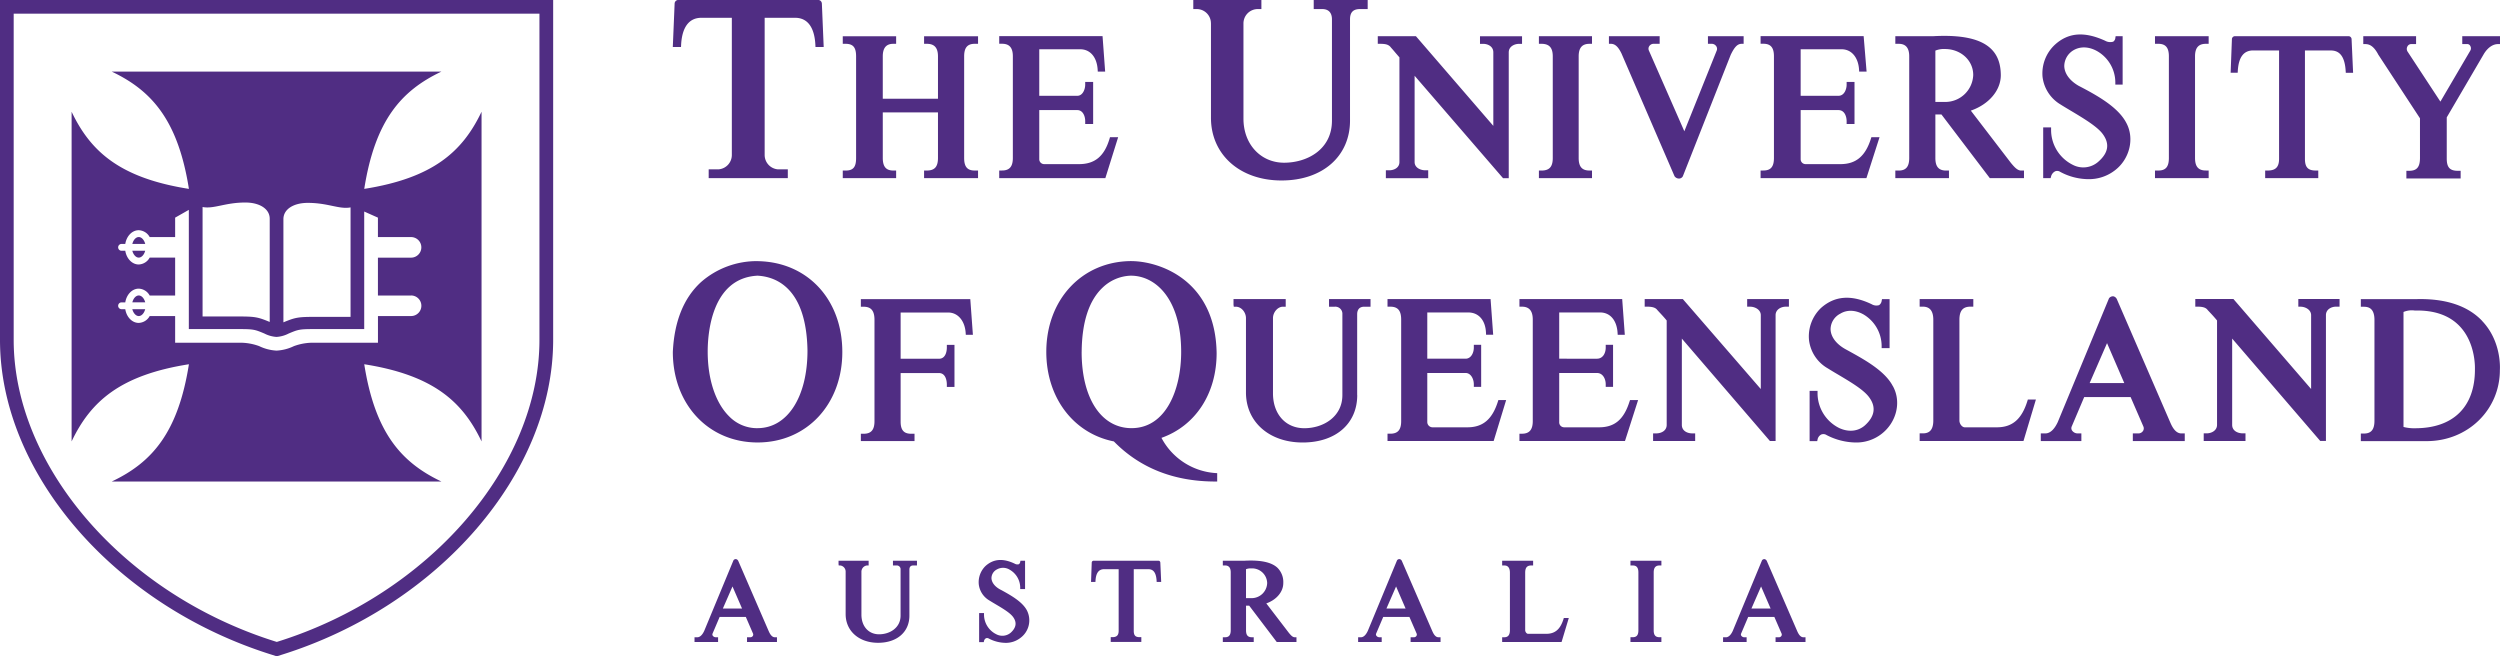 <svg xmlns="http://www.w3.org/2000/svg" width="834.75" height="219.14" viewBox="0 0 834.75 219.14">
  <path id="UQ_Logo_scaled" d="M430.4,211.37l-7.58-9.89c3.44-1.22,5.7-3.91,5.67-6.83a6.693,6.693,0,0,0-1.94-5.06c-2-1.88-5.6-2.64-10.94-2.37H408.3v1.58h.71c1.29,0,1.93.76,1.93,2.33v19.33c0,2.06-1.04,2.32-1.93,2.32h-.71v1.58h10.32v-1.58h-.59c-1.39,0-1.98-.7-1.98-2.32v-8.22h1.06l9.19,12.12h6.59v-1.58h-.59c-.71,0-1.28-.68-1.9-1.41m-7.29-16.73a5.2,5.2,0,0,1-5.3,5.08h-1.77v-9.66a4.115,4.115,0,0,1,1.77-.27,5.037,5.037,0,0,1,5.3,4.85m121.3-5.83h.71c.9,0,1.94.26,1.94,2.32v19.33c0,1.62-.58,2.31-1.94,2.31h-.71v1.59h10.33v-1.59h-.58c-1.4,0-1.99-.69-1.99-2.31V191.13c0-2.08,1.13-2.32,1.99-2.32h.58v-1.59H544.41Zm-157.58-1.59h-21.7a.651.651,0,0,0-.6.58l-.23,6.5h1.46l.03-.41c.15-2.58,1.09-3.84,2.87-3.84h4.86V210.6c0,1.51-.63,2.15-2.11,2.15h-.54v1.59h10.22v-1.59h-.54c-1.45,0-1.99-.58-1.99-2.15V190.05h4.8c1.21,0,2.62.44,2.83,3.84l.02.41h1.51l-.29-6.48a.644.644,0,0,0-.59-.6m-88.67,1.59h1.14a1.265,1.265,0,0,1,1.39,1.38v15.37c0,4.08-3.61,6.23-7.17,6.23s-5.9-2.7-5.9-6.56V190.91a2.109,2.109,0,0,1,1.82-2.1h.59v-1.59H279.99v1.15l.06.43h.43a2.059,2.059,0,0,1,1.88,2.1v14.16c0,5.63,4.46,9.57,10.83,9.57s10.46-3.64,10.46-9.07V190.19c0-.63.22-1.38,1.28-1.38h1.25v-1.59h-8.02v1.59Zm223.9,17.84c-1.06,3.45-2.83,4.98-5.75,4.98h-6.11c-.46,0-.95-.63-.95-1.22V191.25c0-1.71.61-2.44,2.05-2.44h.6v-1.59H501.57v1.59h.66c.48,0,1.93,0,1.93,2.44v19.16c0,2.13-1.11,2.37-1.93,2.37h-.66v1.58h19.84l2.41-8.01h-1.66l-.1.3Zm-187.71-9.61-.51-.27c-1.76-.98-2.78-2.37-2.8-3.79a3.325,3.325,0,0,1,1.82-2.85,4.217,4.217,0,0,1,4.34.14,6.927,6.927,0,0,1,3.44,5.99v.43h1.62v-9.46h-1.54l-.07.35a1.093,1.093,0,0,1-.48.82,1.747,1.747,0,0,1-1.35-.18c-3.9-1.87-7.08-1.63-9.73.73a7.543,7.543,0,0,0-2.29,6.14,7.239,7.239,0,0,0,3.61,5.45c.66.41,1.36.83,2.09,1.26,2.35,1.39,4.77,2.83,5.78,4.24,1.32,1.82,1.02,3.59-.86,5.26a4.313,4.313,0,0,1-4.78.47,7.326,7.326,0,0,1-4.09-6.64v-.43h-1.63v9.72h1.54l.08-.34a1.363,1.363,0,0,1,.67-.97,1.056,1.056,0,0,1,.96.11,12.41,12.41,0,0,0,5.55,1.43,7.913,7.913,0,0,0,4.89-1.58,7.29,7.29,0,0,0,2.27-9.25c-1.52-2.91-5.4-5.06-8.52-6.78m143.89,13.73L468.08,187.3a1.026,1.026,0,0,0-.72-.61.927.927,0,0,0-.89.41l-9.76,23.55c-.45.97-1.22,2.13-2.29,2.13h-.94v1.58h7.87v-1.58h-.77a1.231,1.231,0,0,1-1-.5.722.722,0,0,1-.09-.72l2.37-5.57h8.74l2.41,5.55a.848.848,0,0,1-.08.82.973.973,0,0,1-.79.42H471v1.58h10v-1.58h-.7c-.79,0-1.45-.66-2.03-2m-8.94-7.59h-6.4l3.22-7.37Zm132.82,9.59c-.8,0-1.45-.66-2.04-2l-10.17-23.47a1.077,1.077,0,0,0-.72-.61.921.921,0,0,0-.89.41l-9.76,23.55c-.45.97-1.22,2.13-2.3,2.13h-.94v1.58h7.87v-1.58h-.76a1.25,1.25,0,0,1-1.01-.5.745.745,0,0,1-.08-.72l2.37-5.57h8.74l2.41,5.55a.852.852,0,0,1-.08.82.987.987,0,0,1-.79.42h-1.14v1.58h10v-1.58h-.7Zm-10.95-9.59h-6.4l3.22-7.37,3.19,7.37Zm-334.52,7.58L246.51,187.3a1.077,1.077,0,0,0-.72-.61.921.921,0,0,0-.89.41l-9.76,23.55c-.45.97-1.22,2.13-2.3,2.13h-.94v1.58h7.87v-1.58h-.76a1.25,1.25,0,0,1-1.01-.5.745.745,0,0,1-.08-.72l2.37-5.57h8.74l2.4,5.55a.855.855,0,0,1-.07.82.987.987,0,0,1-.79.42h-1.14v1.58h10v-1.58h-.71c-.79,0-1.44-.66-2.03-2m-8.93-7.59h-6.4l3.22-7.37,3.19,7.37ZM688.23,35.03c1.06.66,2.2,1.34,3.36,2.03,4.06,2.43,8.66,5.18,10.49,7.66,2.44,3.3,1.93,6.36-1.56,9.37a7.565,7.565,0,0,1-8.41.95,13.008,13.008,0,0,1-7.25-11.87v-.64h-2.64V59.48h2.48l.13-.48a2.7,2.7,0,0,1,1.43-1.82,1.8,1.8,0,0,1,1.62.19,20.036,20.036,0,0,0,9.36,2.45,14.1,14.1,0,0,0,8.72-2.79c5.15-3.76,6.88-10.84,3.96-16.1-2.74-5.18-9.61-9.04-15.81-12.25-3.01-1.71-4.78-4.11-4.85-6.6a6.222,6.222,0,0,1,3.12-5.33c2.31-1.34,5.2-1.2,7.95.38a12.094,12.094,0,0,1,5.98,10.46v.65h2.44V12.09h-2.34l-.09.53a1.678,1.678,0,0,1-.73,1.3,3.5,3.5,0,0,1-2.73-.34c-6.95-3.15-12.27-2.72-16.75,1.37A13.091,13.091,0,0,0,682,25.62a12.449,12.449,0,0,0,6.24,9.4m-60.67,10.8h-2.72l-.14.45c-1.86,5.9-5,8.53-10.2,8.53h-11.6a1.63,1.63,0,0,1-1.67-1.67V36.76h12.61c2.16,0,2.74,2.33,2.74,3.71v.93h2.63V27.35h-2.63v.93c0,1.44-.74,3.71-2.74,3.71H601.24V16.45h13.67c3.29,0,5.58,2.68,5.83,6.85l.04.6h2.47l-.98-11.83H587.86v2.54h.94c2.44,0,3.52,1.29,3.52,4.19V52.74c0,2.93-1.05,4.19-3.52,4.19h-.94v2.54H623.2l4.38-13.66Zm109.9,11.11h-.94c-2.49,0-3.61-1.29-3.61-4.19V18.82c0-2.85,1.15-4.19,3.61-4.19h.94V12.09H719.55v2.54h1.13c2.43,0,3.51,1.29,3.51,4.19V52.75c0,2.94-1.05,4.19-3.51,4.19h-1.13v2.55h17.92V56.94Zm-438.25.01h-.95c-2.42,0-3.51-1.29-3.51-4.19V37.54h18.43V52.75c0,2.93-1.11,4.19-3.7,4.19h-.94v2.54h18.02V56.94h-1.12c-2.46,0-3.52-1.26-3.52-4.19V18.82c0-2.9,1.08-4.19,3.52-4.19h1.12V12.1H308.55v2.53h.94c2.52,0,3.7,1.33,3.7,4.19V32.97H294.76V18.82c0-2.82,1.15-4.19,3.51-4.19h.95V12.1H281.4v2.53h.93c2.52,0,3.52,1.18,3.52,4.19V52.76c0,3.05-.96,4.19-3.52,4.19h-.93v2.54h17.82V56.95Zm74.11-11.12h-2.71l-.13.46c-1.75,5.89-4.9,8.52-10.21,8.52h-11.6a1.63,1.63,0,0,1-1.67-1.67V36.76H359.7c1.82,0,2.65,1.92,2.65,3.71v.93H365V27.35h-2.65v.93c0,1.54-.82,3.71-2.65,3.71H347.01V16.45h13.67c3.34,0,5.58,2.62,5.83,6.84l.04.61h2.46l-.87-11.83h-34.5v2.54h.94c2.46,0,3.61,1.34,3.61,4.19V52.74c0,2.9-1.12,4.19-3.61,4.19h-.94v2.54h35.44l4.27-13.66ZM794.02,18.1l14.01,21.4V52.74c0,3.05-1.05,4.29-3.61,4.29h-.93v2.55h18.12V57.03h-.94c-2.67,0-3.7-1.14-3.7-4.09V39.19L829.43,17.9c1.3-2.06,2.97-3.18,4.67-3.18h.65V12.08h-12.6v2.64h1.81a1.1,1.1,0,0,1,.87.63,1.533,1.533,0,0,1,.04,1.49L814.85,33.93l-11-16.76a1.7,1.7,0,0,1,.04-1.75,1.4,1.4,0,0,1,1.13-.7h1.71V12.08H789.1v2.64h.65c1.15,0,2.68.38,4.29,3.38M464.35,15.78c.6.66,1.08,1.22,1.62,1.87.38.44.8.93,1.3,1.51V54.12c0,1.88-1.77,2.74-3.41,2.74h-1.12v2.63h14.14V56.86h-.93c-1.8,0-3.61-.95-3.61-2.74V25.3l29.33,33.97.19.22h1.91V17.47c0-1.86,1.76-2.83,3.51-2.83h.93V12.1H494.17v2.54h1.03c1.65,0,3.42.89,3.42,2.83V42.03L472.78,12.09H460.04v2.54h.65c1.81,0,2.87.17,3.68,1.14m77.15,2.33,17.59,40.7.09.14a1.822,1.822,0,0,0,1.4.68h.12a1.472,1.472,0,0,0,1.18-.76l15.98-40.54c1.29-2.69,2.29-3.69,3.67-3.69h.65V12.09H570.28v2.54h1.33a1.808,1.808,0,0,1,1.41.75,1.558,1.558,0,0,1,.21,1.46L562.4,43.83,550.55,16.85a1.518,1.518,0,0,1,.15-1.46,1.722,1.722,0,0,1,1.28-.76h2.18V12.09H537.22v2.54h.65c1.44,0,2.53,1.05,3.66,3.47M404.34,7.8V39.31c0,12.34,9.68,20.95,23.55,20.95s22.88-8.22,22.88-19.98V6.45c0-2.34,1.05-3.42,3.32-3.42h2.58V0H438.65V3.03h2.87c2.08,0,3.22,1.21,3.22,3.42V40.28c0,9.66-8.29,14.05-15.99,14.05s-13.56-6.05-13.56-14.72V7.8a4.792,4.792,0,0,1,4.57-4.77h1.42V0H398.44V3.03h1.32a4.743,4.743,0,0,1,4.57,4.77M531.57,56.94h-.84c-2.5,0-3.61-1.29-3.61-4.19V18.82c0-2.85,1.14-4.19,3.61-4.19h.84V12.09H513.84v2.54h.83c2.63,0,3.8,1.29,3.8,4.19V52.76c0,2.94-1.13,4.19-3.8,4.19h-.83v2.54h17.73V56.95ZM784.25,12.08H746.17a1.042,1.042,0,0,0-.93.9l-.43,11.31h2.35l.04-.61c.27-4.6,1.96-6.84,5.16-6.84h8.62V53.03c0,2.74-1.13,3.91-3.8,3.91h-.84v2.54h17.73V56.94h-.84c-2.6,0-3.61-1.1-3.61-3.91V16.85h8.54c2,0,4.7.71,5.06,6.84l.04.61h2.44l-.51-11.29a1.044,1.044,0,0,0-.94-.93M646.22,16.9a7.451,7.451,0,0,1,3.22-.53c5.28,0,9.42,3.8,9.42,8.64a9.336,9.336,0,0,1-9.42,9.03h-3.22V16.91Zm4.55,40.05h-.94c-2.49,0-3.61-1.29-3.61-4.19V38.22h2.03L664.4,59.48h11.41V56.95h-.94c-1.28,0-2.31-1.22-3.4-2.52L658.06,36.94c6.07-2.11,10.06-6.82,10.01-11.94-.04-3.83-1.14-6.71-3.37-8.8-3.49-3.28-9.77-4.62-19.13-4.12H632.85v2.55h1.13c2.36,0,3.51,1.37,3.51,4.19V52.76c0,2.9-1.09,4.19-3.51,4.19h-1.13v2.53h17.91V56.95ZM323.97,99.87H287.44v2.55h.94c2.49,0,3.61,1.36,3.61,4.38v33.84c0,2.9-1.12,4.19-3.61,4.19h-.94v2.45h17.92v-2.45h-1.12c-2.46,0-3.52-1.22-3.52-4.09V124.56h12.79c2.51,0,2.64,3.16,2.64,3.8v.84h2.55V115.15h-2.55v.93c0,.62-.13,3.71-2.64,3.71H300.72V104.35H316.6c3.23,0,5.58,2.75,5.84,6.84l.04.61h2.37l-.87-11.93Zm140.27,44.94h-.95v2.45h35.44l4.17-13.68h-2.6l-.14.45c-1.88,5.98-5.02,8.65-10.2,8.65H478.45a1.776,1.776,0,0,1-1.88-1.77V124.54h12.8c1.71,0,2.74,1.93,2.74,3.8v.84h2.45V115.13h-2.45v.93c0,1.8-.96,3.71-2.74,3.71h-12.8V104.33h13.67c3.49,0,5.77,2.61,5.93,6.82l.03.62h2.37l-.87-11.92H463.29v2.55h.95c2.5,0,3.61,1.32,3.61,4.29v33.93c0,2.9-1.11,4.19-3.61,4.19M583.39,102.4h.92c1.78,0,3.62,1.06,3.62,2.83V129.9l-25.85-29.83-.19-.22H549.16v2.54h.65c1.95,0,2.98.32,3.59,1.15l.68.74c.78.83,1.46,1.55,2.43,2.73v34.87c0,1.95-1.82,2.83-3.52,2.83h-1.02v2.54h14.05v-2.54h-.94c-1.75,0-3.51-.88-3.51-2.83V113.06l29.21,33.96.19.23h1.9V105.23c0-1.84,1.76-2.83,3.42-2.83h1.03V99.86H583.38v2.54Zm93.71,31-.14.45c-1.89,6.11-5.03,8.83-10.21,8.83H656.03c-.88,0-1.78-1.14-1.78-2.26V106.78c0-3.04,1.14-4.39,3.71-4.39h.93V99.85H640.97v2.54h1.04c2.37,0,3.52,1.44,3.52,4.39v33.64c0,3.84-2,4.28-3.52,4.28h-1.04v2.55h34.67l4.15-13.85Zm149.28-9.97c0,12.44-7.27,19.56-19.95,19.56a13.739,13.739,0,0,1-3.9-.43V104.17a7.115,7.115,0,0,1,3.8-.48c6.62-.16,11.73,1.68,15.19,5.48,5.26,5.77,4.87,14.08,4.85,14.26m2.42-16.29c-4.89-5.13-12.43-7.58-22.34-7.25H788.28v2.54h1.03c1.51,0,3.52.46,3.52,4.39v33.64c0,2.97-1.08,4.3-3.52,4.3h-1.03v2.53h22c13.7,0,24.41-10.42,24.43-23.71.04-.66.55-9.64-5.93-16.42M697.73,127.91l5.81-13.34,5.76,13.34Zm26.97,13.26L706.84,99.95a1.692,1.692,0,0,0-1.16-1.01,1.652,1.652,0,0,0-1.49.68l-17.11,41.33c-.81,1.73-2.17,3.77-4.15,3.77h-1.51v2.55h13.55v-2.55h-1.22a2.3,2.3,0,0,1-1.86-.93,1.392,1.392,0,0,1-.16-1.35l4.19-9.87h15.49l4.27,9.85a1.565,1.565,0,0,1-.15,1.51,1.849,1.849,0,0,1-1.48.79h-1.9v2.55h17.34v-2.55h-1.13c-1.43,0-2.64-1.16-3.66-3.56m42.72-38.76h.65c1.77,0,3.61,1.06,3.61,2.83v24.66l-25.74-29.82-.19-.23H733.01v2.55h.65c1.89,0,2.89.32,3.49,1.14l.7.75c.77.82,1.44,1.54,2.42,2.72v34.87c0,1.85-1.77,2.83-3.52,2.83h-.93v2.54h13.95V144.7h-.84c-1.8,0-3.61-.87-3.61-2.83V113.05l29.21,33.96.19.22h1.91V105.22c0-1.86,1.72-2.83,3.42-2.83h1.13V99.84H767.41v2.55ZM544.11,134.04c-1.91,6.05-4.97,8.64-10.22,8.64h-11.6a1.66,1.66,0,0,1-1.67-1.77V124.54h12.61c1.92,0,2.92,1.91,2.92,3.81v.83h2.45V115.13h-2.45v.94c0,1.78-.91,3.7-2.92,3.7H520.62V104.33h13.66c3.35,0,5.58,2.62,5.83,6.84l.04.61h2.37l-.87-11.92H507.34v2.54h.84c2.43,0,3.61,1.41,3.61,4.29v33.93c0,2.86-1.14,4.2-3.61,4.2h-.84v2.44h35.24l4.38-13.67h-2.7l-.14.45ZM361.17,117.51c.08-9.92,2.42-17.14,6.96-21.45a14.255,14.255,0,0,1,9.34-4.01h.12c8.36,0,16.8,7.88,16.8,25.46,0,12.67-5.12,25.45-16.57,25.45-10.13,0-16.66-9.99-16.66-25.44m44.61,43.27h.65v-2.8l-.6-.04a22.114,22.114,0,0,1-18.01-11.75c11.38-4.03,18.42-14.8,18.42-28.3-.36-24.26-18.89-30.7-28.63-30.72h0c-16.36.12-28.24,12.88-28.24,30.32,0,15.24,9.05,27.22,22.56,29.89,8.68,8.88,20.08,13.39,33.87,13.39m47.37-28.86V104.95c0-1.64.83-2.54,2.35-2.54h2.11V99.86H443.76v2.55h1.9a2.364,2.364,0,0,1,2.56,2.54v26.97c0,7.26-6.4,11.06-12.71,11.06s-10.46-4.78-10.46-11.63V106.22c0-1.96,1.6-3.81,3.31-3.81h.94V99.86H411.87v1.9l.09.65h.65c2.01,0,3.42,2,3.42,3.81v24.84c0,9.83,7.78,16.69,18.92,16.69s18.23-6.36,18.23-15.82M252.94,142.97h-.21a12.984,12.984,0,0,1-9.24-3.92c-4.54-4.46-7.17-12.3-7.19-21.54-.02-5.77,1.13-24.66,16.63-25.46,6.09.32,16.35,4,16.69,25.02,0,15.48-6.7,25.89-16.67,25.89m.03-55.77a28.242,28.242,0,0,0-18.84,6.94c-5.81,5.27-9,13.13-9.48,23.39,0,17.51,11.91,30.22,28.29,30.22s28.3-12.71,28.3-30.22S269.62,87.44,252.97,87.2m379.04,41.72c-2.63-5.08-9.41-8.81-14.86-11.81l-.97-.53c-3.13-1.75-4.93-4.2-4.95-6.74a5.894,5.894,0,0,1,3.24-5.1c2.2-1.36,5.01-1.28,7.72.23a12.291,12.291,0,0,1,6.09,10.63v.65h2.65V99.87h-2.52l-.11.51a2.094,2.094,0,0,1-.88,1.51,3.084,3.084,0,0,1-2.47-.31c-6.8-3.26-12.35-2.84-16.95,1.28a13.094,13.094,0,0,0-3.97,10.69,12.588,12.588,0,0,0,6.29,9.46c1.12.7,2.32,1.42,3.55,2.14,4.17,2.48,8.49,5.04,10.28,7.56,2.36,3.23,1.83,6.39-1.52,9.38-2.3,1.97-5.39,2.27-8.5.84a13.008,13.008,0,0,1-7.25-11.76v-.65h-2.65v16.77h2.53l.1-.42a2.4,2.4,0,0,1,1.24-1.78,1.936,1.936,0,0,1,1.8.18,21.656,21.656,0,0,0,9.67,2.48,13.71,13.71,0,0,0,8.5-2.73c5.2-3.89,6.89-10.82,3.96-16.1M274.41,1.13A1.234,1.234,0,0,0,273.37,0H226.29a1.244,1.244,0,0,0-1.03,1.13l-.61,14.56h2.74l.03-.61c.19-4.17,1.53-9.14,6.81-9.14h10.13V51.69a4.809,4.809,0,0,1-4.48,4.86h-3.25v2.93h26.42V56.55H259.8a4.815,4.815,0,0,1-4.48-4.86V5.94h10.14c5.27,0,6.61,4.97,6.8,9.14l.03.61h2.74l-.61-14.56ZM180.12,4.57V113.5c0,42.05-36.66,84.96-87.7,100.84C41.24,198.46,4.57,155.55,4.57,113.5V4.57H180.12M184.7,0H0V113.5c0,44.58,38.29,88.83,91.06,105.21l1.36.43,1.36-.43c52.68-16.4,90.92-60.64,90.92-105.21ZM46.33,79.15c-.96,0-1.82.98-2.14,2.29h4.3c-.34-1.31-1.2-2.29-2.15-2.29m-.01,6.86c.96,0,1.82-.98,2.15-2.29h-4.3c.33,1.3,1.19,2.29,2.14,2.29m.01,19.52c.96,0,1.82-.98,2.15-2.29h-4.3c.33,1.3,1.19,2.29,2.14,2.29m.01-6.87c-.96,0-1.82.98-2.14,2.29h4.3c-.34-1.31-1.2-2.29-2.15-2.29M160.77,37.35c-6.39,13.41-16.32,22.11-39.15,25.72,3.62-22.83,12.31-32.77,25.73-39.14v-.02h-110v.02c13.42,6.38,22.11,16.32,25.73,39.14C40.24,59.46,30.31,50.76,23.93,37.35h-.02v110h.02c6.39-13.42,16.32-22.12,39.15-25.73-3.62,22.84-12.31,32.77-25.73,39.14v.03h110v-.03c-13.42-6.38-22.11-16.31-25.73-39.14,22.84,3.61,32.77,12.31,39.15,25.73h.02v-110h-.02ZM94.63,73.17c0-3.38,3.5-5.43,8.13-5.43,6.83,0,10.5,2.23,14.29,1.51V105.8H105.14c-5.67,0-6.59.21-10.51,1.83V73.17ZM67.64,69.12c3.79.73,7.45-1.5,14.29-1.5,4.63,0,8.13,2.05,8.13,5.42V107.5c-3.92-1.62-4.84-1.83-10.51-1.83H67.64V69.12Zm69.62,29.54a3.435,3.435,0,1,1,0,6.87H126.2v8.91H105.13a18.506,18.506,0,0,0-7.01,1.14,15.117,15.117,0,0,1-5.78,1.49,15.11,15.11,0,0,1-5.82-1.51,18.484,18.484,0,0,0-6.97-1.12H58.48v-8.91h-8.5a4.364,4.364,0,0,1-3.67,2.29c-2.21,0-4.07-1.97-4.48-4.58H40.59a1.14,1.14,0,1,1,0-2.28h1.24c.42-2.61,2.27-4.58,4.48-4.58a4.343,4.343,0,0,1,3.67,2.29h8.5V86.02h-8.5a4.364,4.364,0,0,1-3.67,2.29c-2.21,0-4.07-1.97-4.48-4.58H40.59a1.14,1.14,0,1,1,0-2.28h1.24c.42-2.61,2.27-4.58,4.48-4.58a4.343,4.343,0,0,1,3.67,2.29h8.5V72.67l4.57-2.6v39.81H79.54c5.16,0,5.5.13,8.75,1.49a10.193,10.193,0,0,0,4.04,1.13,10.193,10.193,0,0,0,4.04-1.13c3.25-1.36,3.59-1.49,8.75-1.49h16.49V70.63l4.58,2.04v6.49h11.06a3.435,3.435,0,1,1,0,6.87H126.19V98.68h11.06Z" fill="#502d83"/>
</svg>
